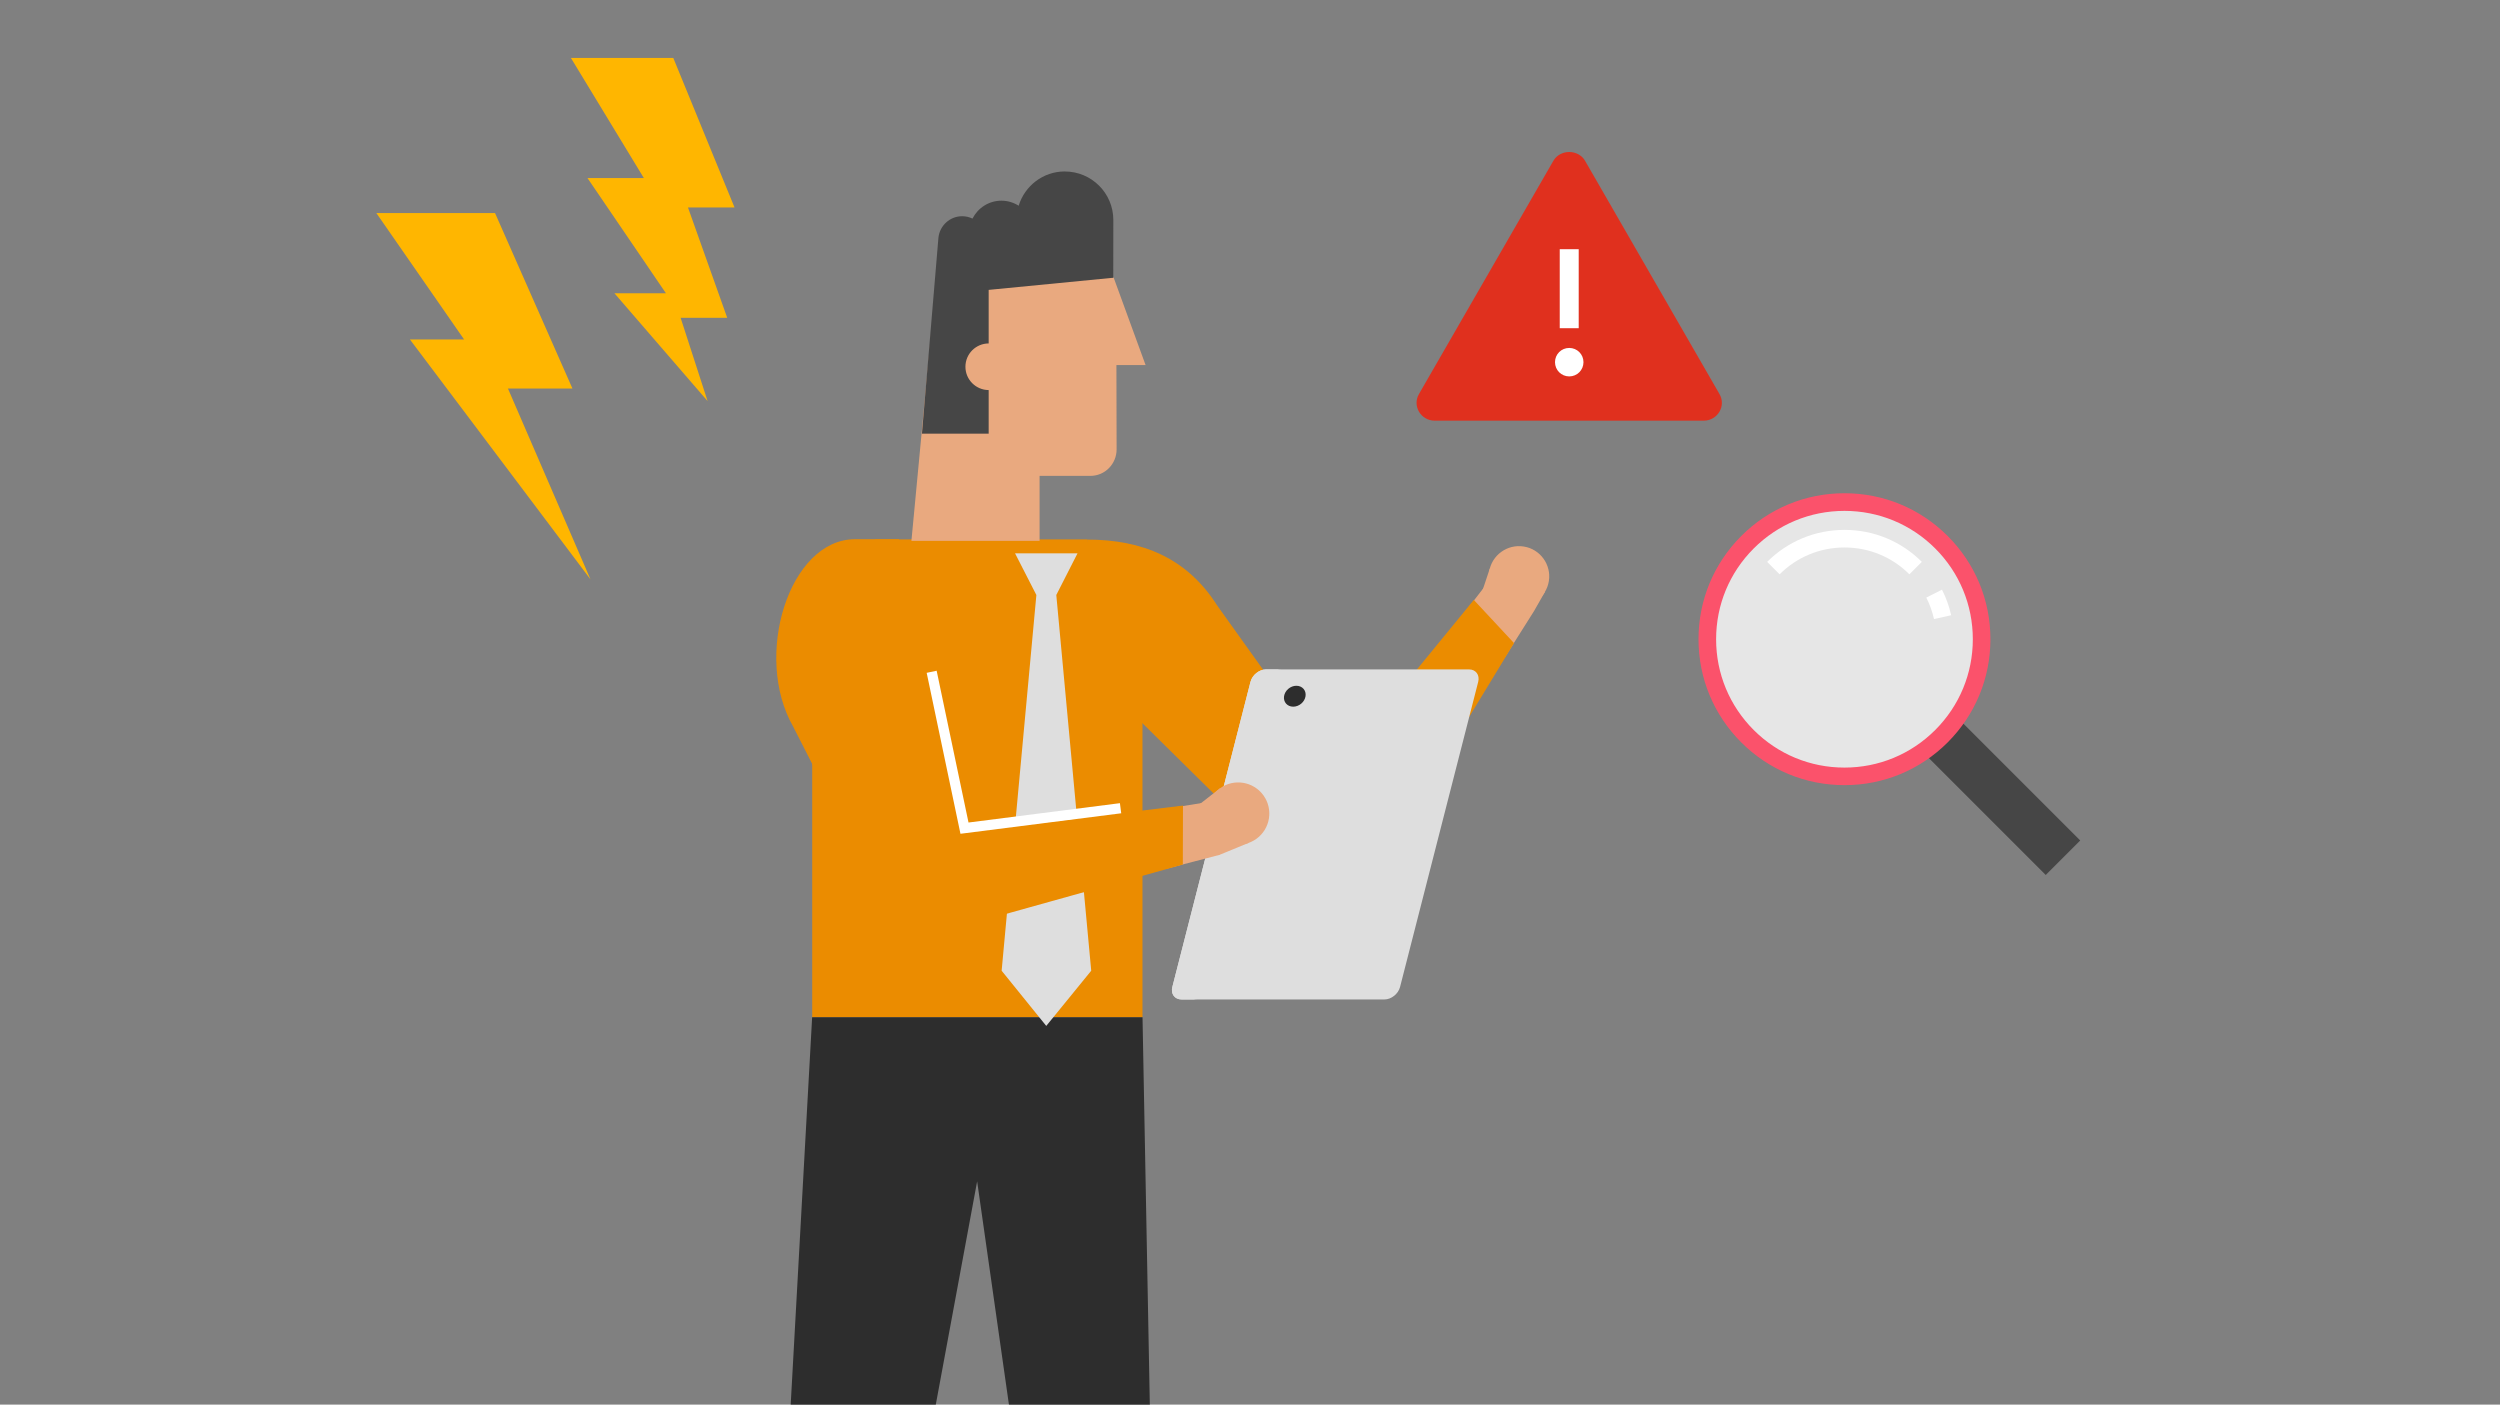 <?xml version="1.0" encoding="UTF-8"?><svg id="Layer_1" xmlns="http://www.w3.org/2000/svg" width="655" height="368" viewBox="0 0 655 368"><rect x="0" y="0" width="655" height="368" fill="#808080" stroke="none"/><path d="M411.14,39.82c-1.66,0-3.31.83-4.14,2.28l-35.2,61.08c-1.86,3.11.41,7.04,4.14,7.04h70.39c3.73,0,6-3.93,4.14-7.04l-35.2-61.08c-.83-1.45-2.48-2.28-4.14-2.28Z" style="fill:#e0301e; fill-rule:evenodd;"/><path d="M407.41,94.89c0,2.07,1.66,3.73,3.73,3.73s3.73-1.66,3.73-3.73-1.66-3.73-3.73-3.73-3.73,1.66-3.73,3.73Z" style="fill:#fff; fill-rule:evenodd;"/><path d="M408.65,65.29v20.7h4.97v-20.7h-4.97Z" style="fill:#fff; fill-rule:evenodd;"/><polygon points="129.7 55.83 98.61 55.83 121.59 88.94 107.4 88.94 154.71 151.8 133.08 101.79 149.98 101.79 129.7 55.83" style="fill:#ffb600;"/><polygon points="176.4 15.18 149.58 15.18 168.69 46.65 153.92 46.65 174.47 76.83 160.98 76.83 185.39 105.09 178.32 83.26 190.53 83.26 180.25 54.36 192.45 54.36 176.4 15.18" style="fill:#ffb600;"/><rect x="518.3" y="186.56" width="12.78" height="44.72" transform="translate(5.95 432.2) rotate(-45)" style="fill:#464646;"/><path d="M482.94,132.18c-9.36,0-18.17,3.65-24.79,10.27-6.62,6.62-10.27,15.43-10.27,24.79s3.65,18.17,10.27,24.79c6.62,6.62,15.43,10.27,24.79,10.27s18.17-3.65,24.79-10.27c6.62-6.62,10.27-15.43,10.27-24.79s-3.65-18.17-10.27-24.79h0c-6.62-6.62-15.43-10.27-24.79-10.27Z" style="fill:#e6e6e6;"/><path d="M483.25,205.71c-10.21,0-19.81-3.98-27.04-11.2-7.22-7.22-11.2-16.82-11.2-27.04s3.98-19.81,11.2-27.04c7.22-7.22,16.82-11.2,27.04-11.2s19.81,3.98,27.04,11.2h0c7.22,7.22,11.2,16.82,11.2,27.04s-3.98,19.81-11.2,27.04c-7.22,7.22-16.82,11.2-27.04,11.2ZM483.25,133.85c-8.98,0-17.43,3.5-23.78,9.85-6.35,6.35-9.85,14.8-9.85,23.78s3.5,17.43,9.85,23.78c6.35,6.35,14.8,9.85,23.78,9.85s17.43-3.5,23.78-9.85c6.35-6.35,9.85-14.8,9.85-23.78s-3.5-17.43-9.85-23.78h0c-6.35-6.35-14.8-9.85-23.78-9.85Z" style="fill:#fb526b;"/><path d="M506.71,162.19c-.44-1.95-1.11-3.84-2.02-5.62l4.11-2.08c1.08,2.12,1.89,4.37,2.4,6.7l-4.49,1Z" style="fill:#fff;"/><path d="M500.26,150.47c-4.53-4.53-10.57-7.03-17-7.03s-12.47,2.5-17,7.03l-3.26-3.26c5.4-5.4,12.6-8.38,20.26-8.38s14.86,2.98,20.26,8.38l-3.26,3.26Z" style="fill:#fff;"/><polygon points="394.2 172.32 401.96 160.03 390.79 151.34 382.04 162.66 394.2 172.32" style="fill:#e9a97f;"/><path d="M298.98,189.15l36.28,35.82c9.17,8.83,21.68,9.36,29.37-3.73l32.04-52.75-10.53-11.31-36.44,44.54-30.79-43.07c-7.9-12.44-19.61-17.28-34.12-17.28l3.83,42.93,10.37,4.86Z" style="fill:#eb8c00;"/><path d="M399.98,143.35c-4.23-1.11-8.56,1.43-9.67,5.66-1.11,4.23,1.43,8.56,5.66,9.67,4.23,1.11,8.56-1.43,9.67-5.67,1.11-4.23-1.43-8.56-5.66-9.67" style="fill:#e9a97f;"/><polyline points="404.77 155.09 401.91 160.11 387.84 156.42 390.31 149.01 404.77 155.09" style="fill:#e9a97f;"/><polygon points="229.27 141.32 284.78 141.32 299.33 183.9 299.33 266.54 212.8 266.54 212.8 185.57 229.27 141.32" style="fill:#eb8c00;"/><polygon points="299.34 266.53 304.62 546.66 289.78 546.66 256.01 309.51 212.09 546.66 197.27 546.66 212.78 266.53 299.34 266.53" style="fill:#2d2d2d;"/><polygon points="274.12 268.79 285.9 254.33 276.75 155.89 282.31 144.97 265.94 144.97 271.53 155.89 262.43 254.33 274.12 268.79" style="fill:#dedede;"/><path d="M272.37,124.68h13.31c3.82,0,6.87-3.12,6.87-6.95l-.05-22.09h7.64l-8.37-22.93h-46.45l-6.53,69h33.58v-17.04Z" style="fill:#e9a97f;"/><path d="M278.98,44.92c-5.71,0-10.49,3.79-12.09,8.98-1.32-.83-2.86-1.32-4.52-1.32-3.32,0-6.17,1.92-7.58,4.69-.82-.39-1.72-.62-2.69-.62-3.24,0-5.87,2.45-6.23,5.59l-4.32,51.38h17.48v-11.42c-3.36-.02-6.09-2.74-6.09-6.11s2.72-6.09,6.09-6.11v-14.03l32.64-3.18s.02-15.06.02-15.13c0-7.02-5.69-12.71-12.71-12.71Z" style="fill:#464646;"/><path d="M307.15,258.6c-.46,1.8.63,3.26,2.42,3.26h53.15c1.8,0,3.63-1.46,4.09-3.26l20.48-79.96c.46-1.8-.63-3.26-2.42-3.26h-53.15c-1.8,0-3.63,1.46-4.09,3.26l-20.48,79.96Z" style="fill:#dedede;"/><path d="M307.15,258.6l20.48-79.96c.46-1.8,2.29-3.26,4.09-3.26h4.08c-1.8,0-3.63,1.46-4.09,3.26l-20.48,79.96c-.46,1.8.63,3.26,2.42,3.26h-4.08c-1.8,0-2.88-1.46-2.42-3.26Z" style="fill:#dedede;"/><path d="M342.05,182.41c-.23,1.51-1.67,2.74-3.23,2.74s-2.63-1.23-2.4-2.74c.23-1.51,1.67-2.74,3.23-2.74s2.63,1.23,2.4,2.74Z" style="fill:#2d2d2d;"/><polygon points="305.48 227.63 319.54 223.97 317.33 209.99 303.21 212.27 305.48 227.63" style="fill:#e9a97f;"/><path d="M207.85,190.45l20.7,40.57c4.77,10.44,11.19,15.11,21.9,12.09l59.45-16.6.04-15.45-58.7,7.15-15.72-76.94h-11.47c-17.31,0-26.83,30.71-16.2,49.17Z" style="fill:#eb8c00;"/><path d="M331.02,208.38c-2.64-3.65-7.74-4.48-11.39-1.84-3.65,2.64-4.48,7.73-1.84,11.39,2.64,3.65,7.73,4.48,11.39,1.84,3.65-2.64,4.48-7.73,1.84-11.39" style="fill:#e9a97f;"/><polyline points="327.13 220.84 319.44 224 310.91 213.35 319.63 206.54 327.13 220.84" style="fill:#e9a97f;"/><polygon points="251.64 218.45 242.79 176.28 245.4 175.73 253.75 215.5 293.42 210.43 293.76 213.08 251.64 218.45" style="fill:#fff;"/></svg>